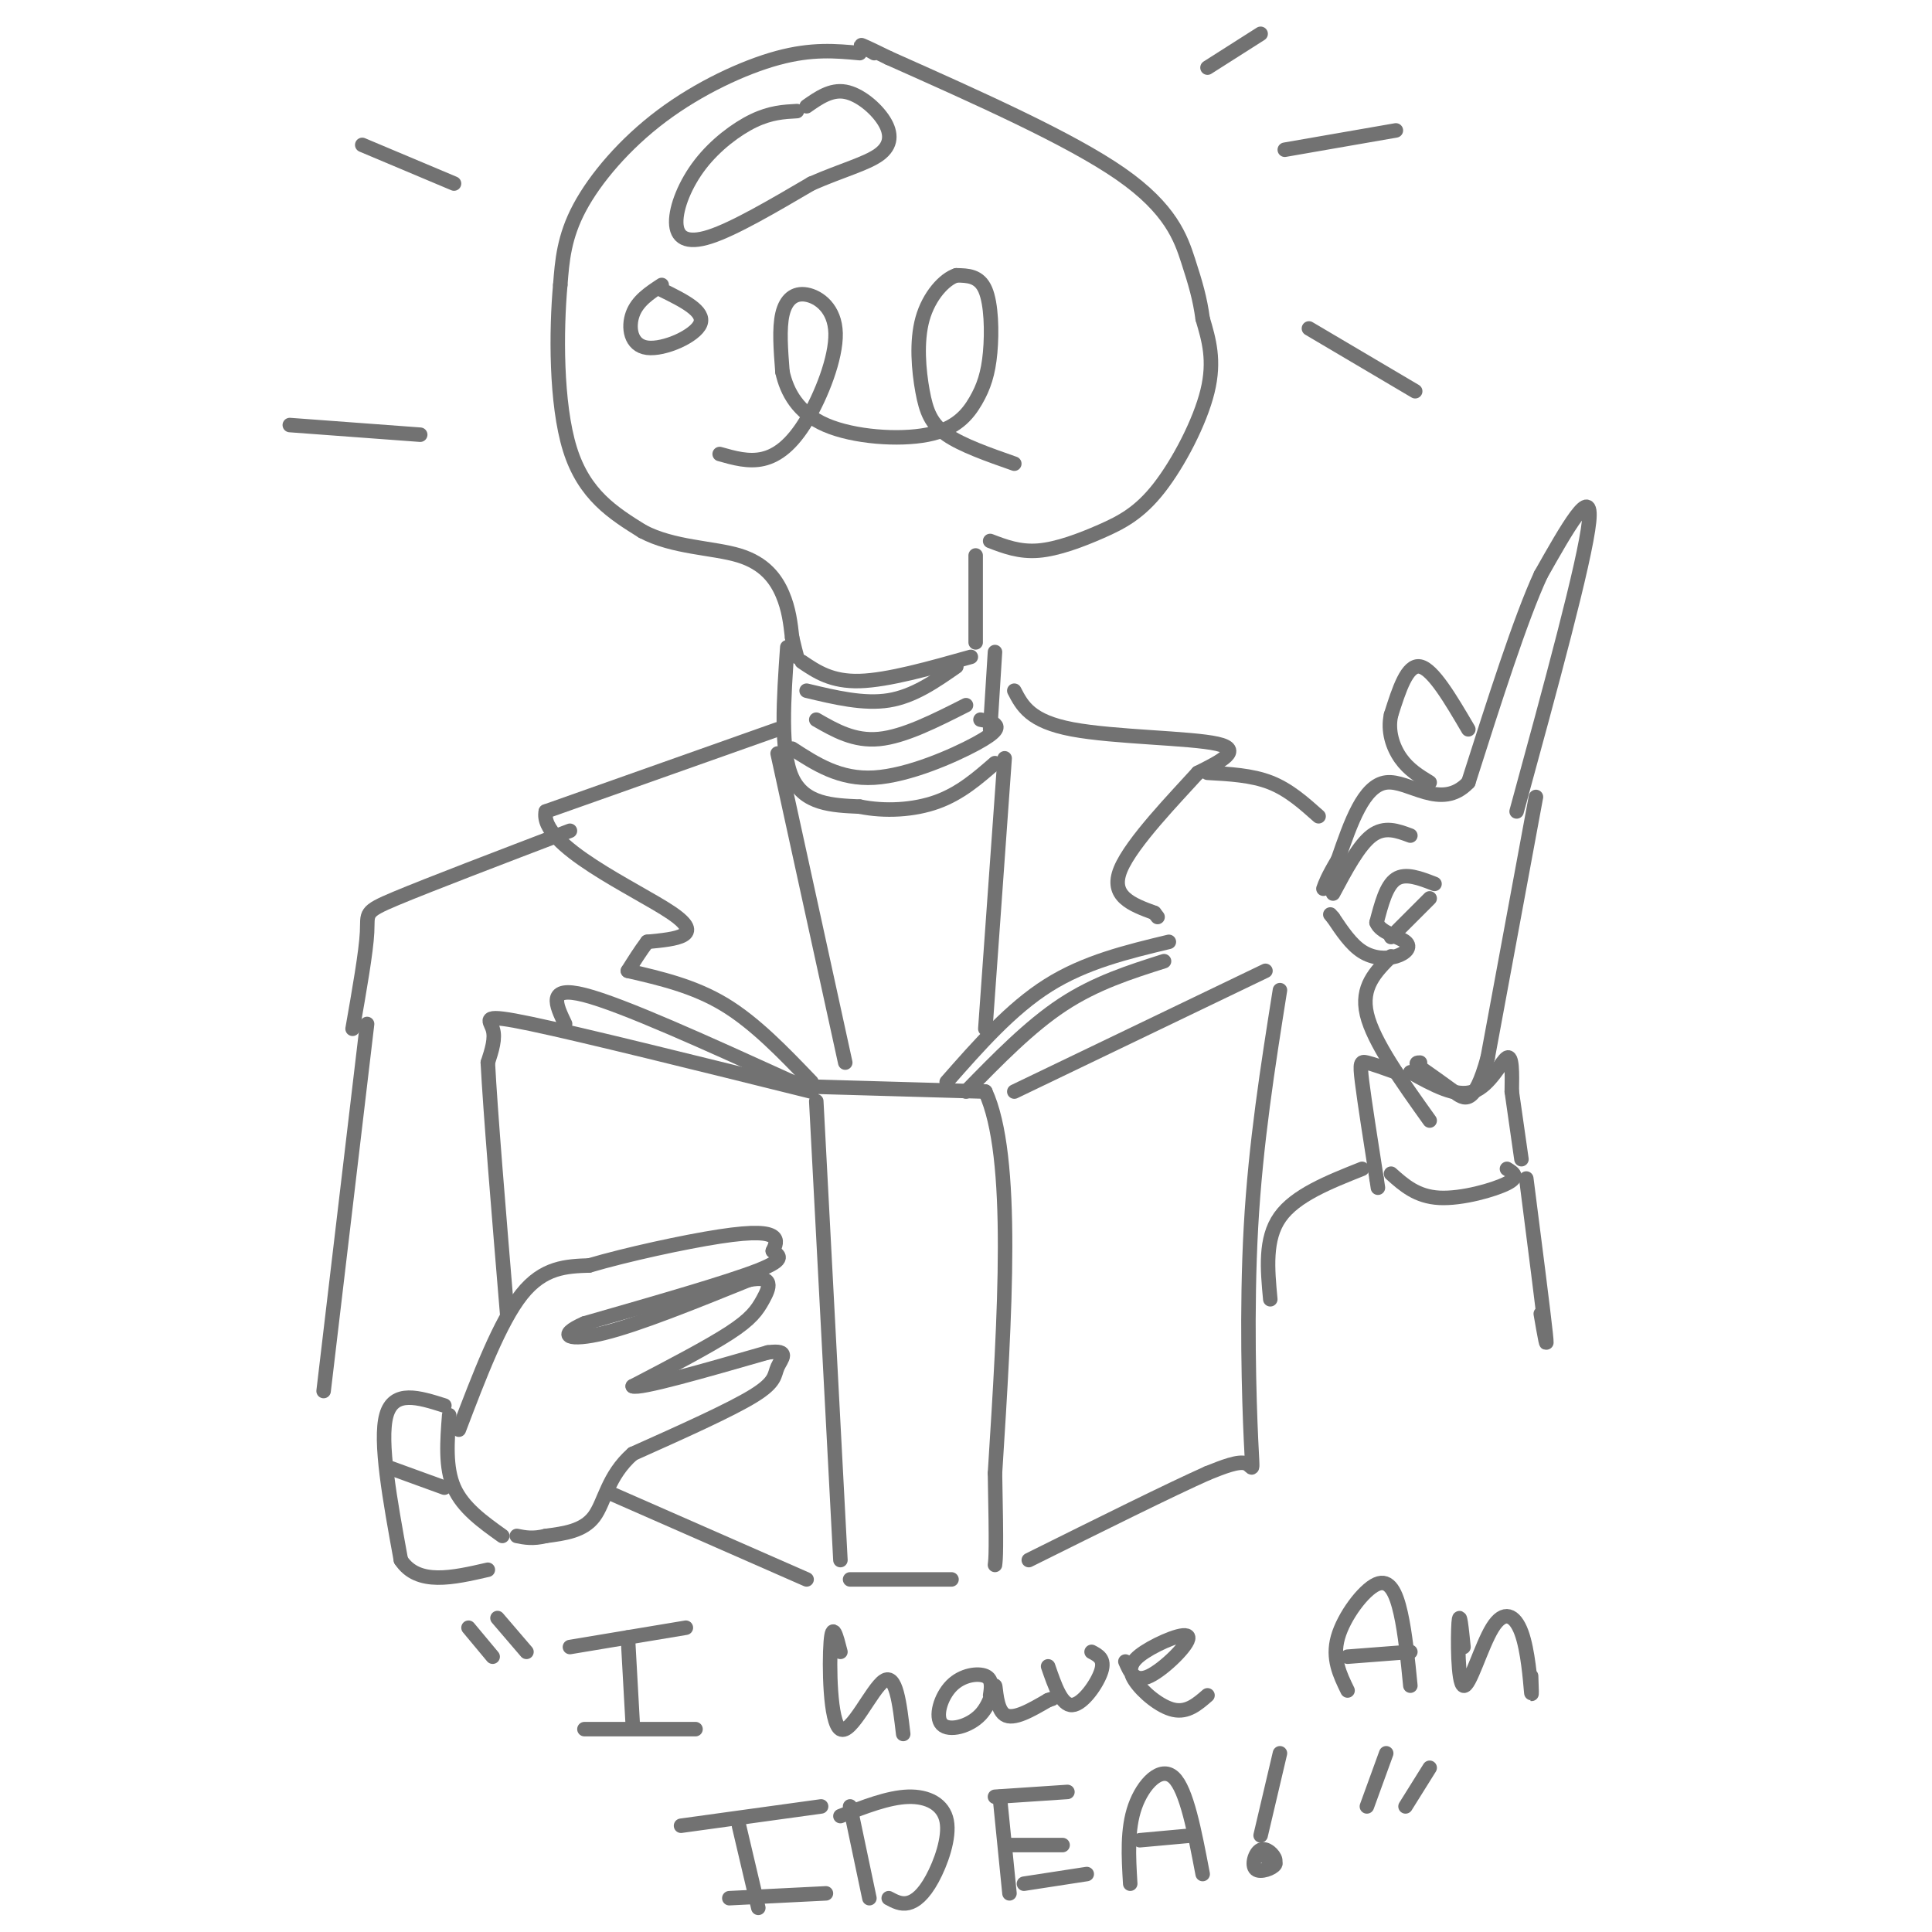 <svg viewBox='0 0 400 400' version='1.1' xmlns='http://www.w3.org/2000/svg' xmlns:xlink='http://www.w3.org/1999/xlink'><g fill='none' stroke='rgb(114,114,114)' stroke-width='3' stroke-linecap='round' stroke-linejoin='round'><path d='M178,11c-4.952,-0.464 -9.905,-0.929 -17,1c-7.095,1.929 -16.333,6.250 -24,12c-7.667,5.750 -13.762,12.929 -17,19c-3.238,6.071 -3.619,11.036 -4,16'/><path d='M116,59c-0.844,9.289 -0.956,24.511 2,34c2.956,9.489 8.978,13.244 15,17'/><path d='M133,110c6.333,3.393 14.667,3.375 20,5c5.333,1.625 7.667,4.893 9,8c1.333,3.107 1.667,6.054 2,9'/><path d='M164,132c0.500,2.167 0.750,3.083 1,4'/><path d='M202,115c0.000,0.000 0.000,18.000 0,18'/><path d='M205,112c3.037,1.161 6.073,2.322 10,2c3.927,-0.322 8.743,-2.128 13,-4c4.257,-1.872 7.954,-3.812 12,-9c4.046,-5.188 8.442,-13.625 10,-20c1.558,-6.375 0.279,-10.687 -1,-15'/><path d='M249,66c-0.571,-4.250 -1.500,-7.375 -3,-12c-1.500,-4.625 -3.571,-10.750 -14,-18c-10.429,-7.250 -29.214,-15.625 -48,-24'/><path d='M184,12c-8.500,-4.167 -5.750,-2.583 -3,-1'/><path d='M149,94c3.005,0.851 6.009,1.702 9,1c2.991,-0.702 5.967,-2.956 9,-8c3.033,-5.044 6.122,-12.878 6,-18c-0.122,-5.122 -3.456,-7.533 -6,-8c-2.544,-0.467 -4.298,1.009 -5,4c-0.702,2.991 -0.351,7.495 0,12'/><path d='M162,77c0.914,4.142 3.198,8.497 9,11c5.802,2.503 15.121,3.154 21,2c5.879,-1.154 8.318,-4.113 10,-7c1.682,-2.887 2.607,-5.700 3,-10c0.393,-4.300 0.255,-10.086 -1,-13c-1.255,-2.914 -3.628,-2.957 -6,-3'/><path d='M198,57c-2.478,0.789 -5.675,4.263 -7,9c-1.325,4.737 -0.780,10.737 0,15c0.780,4.263 1.794,6.789 5,9c3.206,2.211 8.603,4.105 14,6'/><path d='M165,23c-2.732,0.148 -5.464,0.297 -9,2c-3.536,1.703 -7.876,4.962 -11,9c-3.124,4.038 -5.033,8.856 -5,12c0.033,3.144 2.010,4.612 7,3c4.990,-1.612 12.995,-6.306 21,-11'/><path d='M168,38c6.257,-2.742 11.399,-4.096 14,-6c2.601,-1.904 2.662,-4.359 1,-7c-1.662,-2.641 -5.046,-5.469 -8,-6c-2.954,-0.531 -5.477,1.234 -8,3'/><path d='M137,59c-2.500,1.637 -5.000,3.274 -6,6c-1.000,2.726 -0.500,6.542 3,7c3.500,0.458 10.000,-2.440 11,-5c1.000,-2.560 -3.500,-4.780 -8,-7'/><path d='M166,137c3.083,2.083 6.167,4.167 12,4c5.833,-0.167 14.417,-2.583 23,-5'/><path d='M206,135c0.000,0.000 -1.000,16.000 -1,16'/><path d='M163,134c-0.750,10.750 -1.500,21.500 1,27c2.500,5.500 8.250,5.750 14,6'/><path d='M178,167c5.200,1.067 11.200,0.733 16,-1c4.800,-1.733 8.400,-4.867 12,-8'/><path d='M164,155c4.946,3.214 9.893,6.429 17,6c7.107,-0.429 16.375,-4.500 21,-7c4.625,-2.500 4.607,-3.429 4,-4c-0.607,-0.571 -1.804,-0.786 -3,-1'/><path d='M169,149c3.917,2.250 7.833,4.500 13,4c5.167,-0.500 11.583,-3.750 18,-7'/><path d='M167,143c5.917,1.417 11.833,2.833 17,2c5.167,-0.833 9.583,-3.917 14,-7'/><path d='M169,228c0.000,0.000 5.000,95.000 5,95'/><path d='M169,225c0.000,0.000 35.000,1.000 35,1'/><path d='M204,226c6.167,13.333 4.083,46.167 2,79'/><path d='M206,305c0.333,16.333 0.167,17.667 0,19'/><path d='M176,327c0.000,0.000 21.000,0.000 21,0'/><path d='M95,296c4.250,-11.167 8.500,-22.333 13,-28c4.500,-5.667 9.250,-5.833 14,-6'/><path d='M122,262c7.619,-2.250 19.667,-4.875 27,-6c7.333,-1.125 9.952,-0.750 11,0c1.048,0.750 0.524,1.875 0,3'/><path d='M160,259c0.933,0.867 3.267,1.533 -3,4c-6.267,2.467 -21.133,6.733 -36,11'/><path d='M121,274c-6.044,2.644 -3.156,3.756 4,2c7.156,-1.756 18.578,-6.378 30,-11'/><path d='M155,265c5.500,-1.083 4.250,1.708 3,4c-1.250,2.292 -2.500,4.083 -7,7c-4.500,2.917 -12.250,6.958 -20,11'/><path d='M131,287c1.333,0.667 14.667,-3.167 28,-7'/><path d='M159,280c4.786,-0.619 2.750,1.333 2,3c-0.750,1.667 -0.214,3.048 -5,6c-4.786,2.952 -14.893,7.476 -25,12'/><path d='M131,301c-5.222,4.578 -5.778,10.022 -8,13c-2.222,2.978 -6.111,3.489 -10,4'/><path d='M113,318c-2.667,0.667 -4.333,0.333 -6,0'/><path d='M168,226c-23.622,-5.867 -47.244,-11.733 -58,-14c-10.756,-2.267 -8.644,-0.933 -8,1c0.644,1.933 -0.178,4.467 -1,7'/><path d='M101,220c0.500,9.833 2.250,30.917 4,52'/><path d='M126,309c0.000,0.000 41.000,18.000 41,18'/><path d='M210,226c0.000,0.000 52.000,-25.000 52,-25'/><path d='M265,205c-2.518,15.869 -5.036,31.738 -6,49c-0.964,17.262 -0.375,35.917 0,44c0.375,8.083 0.536,5.595 -1,5c-1.536,-0.595 -4.768,0.702 -8,2'/><path d='M250,305c-7.500,3.333 -22.250,10.667 -37,18'/><path d='M117,212c-1.917,-4.000 -3.833,-8.000 4,-6c7.833,2.000 25.417,10.000 43,18'/><path d='M164,224c7.167,3.000 3.583,1.500 0,0'/><path d='M130,201c6.833,1.583 13.667,3.167 20,7c6.333,3.833 12.167,9.917 18,16'/><path d='M200,226c6.583,-6.750 13.167,-13.500 20,-18c6.833,-4.500 13.917,-6.750 21,-9'/><path d='M196,224c6.667,-7.583 13.333,-15.167 21,-20c7.667,-4.833 16.333,-6.917 25,-9'/><path d='M161,151c0.000,0.000 -48.000,17.000 -48,17'/><path d='M113,168c-1.467,7.044 18.867,16.156 26,21c7.133,4.844 1.067,5.422 -5,6'/><path d='M134,195c-1.500,2.000 -2.750,4.000 -4,6'/><path d='M161,156c0.000,0.000 14.000,64.000 14,64'/><path d='M208,157c0.000,0.000 -4.000,56.000 -4,56'/><path d='M210,143c1.644,3.178 3.289,6.356 12,8c8.711,1.644 24.489,1.756 30,3c5.511,1.244 0.756,3.622 -4,6'/><path d='M248,160c-4.489,4.978 -13.711,14.422 -16,20c-2.289,5.578 2.356,7.289 7,9'/><path d='M239,189c1.167,1.500 0.583,0.750 0,0'/><path d='M118,172c-14.600,5.578 -29.200,11.156 -36,14c-6.800,2.844 -5.800,2.956 -6,7c-0.200,4.044 -1.600,12.022 -3,20'/><path d='M314,168c7.083,-25.917 14.167,-51.833 15,-60c0.833,-8.167 -4.583,1.417 -10,11'/><path d='M319,119c-4.167,9.000 -9.583,26.000 -15,43'/><path d='M304,162c-5.667,5.978 -12.333,-0.578 -17,0c-4.667,0.578 -7.333,8.289 -10,16'/><path d='M277,178c-2.167,3.667 -2.583,4.833 -3,6'/><path d='M304,151c-3.667,-6.250 -7.333,-12.500 -10,-13c-2.667,-0.500 -4.333,4.750 -6,10'/><path d='M288,148c-0.756,3.333 0.356,6.667 2,9c1.644,2.333 3.822,3.667 6,5'/><path d='M292,173c-2.667,-1.000 -5.333,-2.000 -8,0c-2.667,2.000 -5.333,7.000 -8,12'/><path d='M297,183c-3.000,-1.167 -6.000,-2.333 -8,-1c-2.000,1.333 -3.000,5.167 -4,9'/><path d='M285,191c0.769,2.123 4.691,2.930 6,4c1.309,1.070 0.006,2.404 -2,3c-2.006,0.596 -4.716,0.456 -7,-1c-2.284,-1.456 -4.142,-4.228 -6,-7'/><path d='M276,190c-1.000,-1.167 -0.500,-0.583 0,0'/><path d='M296,186c0.000,0.000 -8.000,8.000 -8,8'/><path d='M288,198c-3.167,3.167 -6.333,6.333 -5,12c1.333,5.667 7.167,13.833 13,22'/><path d='M318,165c0.000,0.000 -10.000,54.000 -10,54'/><path d='M308,219c-2.800,10.178 -4.800,8.622 -7,7c-2.200,-1.622 -4.600,-3.311 -7,-5'/><path d='M294,221c-1.167,-1.000 -0.583,-1.000 0,-1'/><path d='M289,222c-2.356,-0.844 -4.711,-1.689 -6,-2c-1.289,-0.311 -1.511,-0.089 -1,4c0.511,4.089 1.756,12.044 3,20'/><path d='M285,244c0.500,3.333 0.250,1.667 0,0'/><path d='M292,222c4.733,2.622 9.467,5.244 13,4c3.533,-1.244 5.867,-6.356 7,-7c1.133,-0.644 1.067,3.178 1,7'/><path d='M313,226c0.500,3.500 1.250,8.750 2,14'/><path d='M288,243c2.667,2.378 5.333,4.756 10,5c4.667,0.244 11.333,-1.644 14,-3c2.667,-1.356 1.333,-2.178 0,-3'/><path d='M282,242c-6.917,2.750 -13.833,5.500 -17,10c-3.167,4.500 -2.583,10.750 -2,17'/><path d='M316,244c1.750,13.667 3.500,27.333 4,32c0.500,4.667 -0.250,0.333 -1,-4'/><path d='M250,160c4.583,0.250 9.167,0.500 13,2c3.833,1.500 6.917,4.250 10,7'/><path d='M93,293c-0.417,5.417 -0.833,10.833 1,15c1.833,4.167 5.917,7.083 10,10'/><path d='M92,291c-5.250,-1.667 -10.500,-3.333 -12,2c-1.500,5.333 0.750,17.667 3,30'/><path d='M83,323c3.500,5.333 10.750,3.667 18,2'/><path d='M81,304c0.000,0.000 11.000,4.000 11,4'/><path d='M76,212c0.000,0.000 -9.000,76.000 -9,76'/><path d='M271,68c0.000,0.000 22.000,13.000 22,13'/><path d='M266,31c0.000,0.000 23.000,-4.000 23,-4'/><path d='M250,14c0.000,0.000 11.000,-7.000 11,-7'/><path d='M60,88c0.000,0.000 27.000,2.000 27,2'/><path d='M75,30c0.000,0.000 19.000,8.000 19,8'/><path d='M130,339c0.000,0.000 1.000,18.000 1,18'/><path d='M118,341c0.000,0.000 24.000,-4.000 24,-4'/><path d='M121,358c0.000,0.000 23.000,0.000 23,0'/><path d='M174,342c-0.827,-3.244 -1.655,-6.488 -2,-2c-0.345,4.488 -0.208,16.708 2,18c2.208,1.292 6.488,-8.345 9,-10c2.512,-1.655 3.256,4.673 4,11'/><path d='M205,351c0.251,-1.675 0.502,-3.350 -1,-4c-1.502,-0.650 -4.755,-0.276 -7,2c-2.245,2.276 -3.480,6.452 -2,8c1.480,1.548 5.675,0.466 8,-2c2.325,-2.466 2.780,-6.318 3,-6c0.220,0.318 0.206,4.805 2,6c1.794,1.195 5.397,-0.903 9,-3'/><path d='M217,352c1.500,-0.500 0.750,-0.250 0,0'/><path d='M217,345c1.400,4.067 2.800,8.133 5,8c2.200,-0.133 5.200,-4.467 6,-7c0.800,-2.533 -0.600,-3.267 -2,-4'/><path d='M233,344c0.965,2.230 1.929,4.461 5,3c3.071,-1.461 8.248,-6.612 8,-8c-0.248,-1.388 -5.922,0.989 -9,3c-3.078,2.011 -3.559,3.657 -2,6c1.559,2.343 5.160,5.384 8,6c2.840,0.616 4.920,-1.192 7,-3'/><path d='M279,350c-1.613,-3.315 -3.226,-6.631 -2,-11c1.226,-4.369 5.292,-9.792 8,-11c2.708,-1.208 4.060,1.798 5,6c0.940,4.202 1.470,9.601 2,15'/><path d='M279,343c0.000,0.000 13.000,-1.000 13,-1'/><path d='M303,341c-0.398,-3.931 -0.797,-7.862 -1,-5c-0.203,2.862 -0.212,12.515 1,13c1.212,0.485 3.644,-8.200 6,-12c2.356,-3.800 4.634,-2.715 6,1c1.366,3.715 1.819,10.062 2,12c0.181,1.938 0.091,-0.531 0,-3'/><path d='M153,378c0.000,0.000 4.000,17.000 4,17'/><path d='M141,378c0.000,0.000 29.000,-4.000 29,-4'/><path d='M151,393c0.000,0.000 20.000,-1.000 20,-1'/><path d='M176,374c0.000,0.000 4.000,19.000 4,19'/><path d='M174,376c4.954,-1.935 9.907,-3.869 14,-4c4.093,-0.131 7.324,1.542 8,5c0.676,3.458 -1.203,8.700 -3,12c-1.797,3.300 -3.514,4.657 -5,5c-1.486,0.343 -2.743,-0.329 -4,-1'/><path d='M207,372c0.000,0.000 2.000,20.000 2,20'/><path d='M206,372c0.000,0.000 15.000,-1.000 15,-1'/><path d='M209,382c0.000,0.000 11.000,0.000 11,0'/><path d='M212,390c0.000,0.000 13.000,-2.000 13,-2'/><path d='M234,390c-0.333,-5.644 -0.667,-11.289 1,-16c1.667,-4.711 5.333,-8.489 8,-6c2.667,2.489 4.333,11.244 6,20'/><path d='M236,381c0.000,0.000 11.000,-1.000 11,-1'/><path d='M265,363c0.000,0.000 -4.000,17.000 -4,17'/><path d='M262,387c1.118,-0.493 2.236,-0.986 2,-2c-0.236,-1.014 -1.826,-2.550 -3,-2c-1.174,0.550 -1.931,3.187 -1,4c0.931,0.813 3.552,-0.196 4,-1c0.448,-0.804 -1.276,-1.402 -3,-2'/><path d='M97,337c0.000,0.000 5.000,6.000 5,6'/><path d='M103,335c0.000,0.000 6.000,7.000 6,7'/><path d='M287,363c0.000,0.000 -4.000,11.000 -4,11'/><path d='M296,366c0.000,0.000 -5.000,8.000 -5,8'/></g>
</svg>